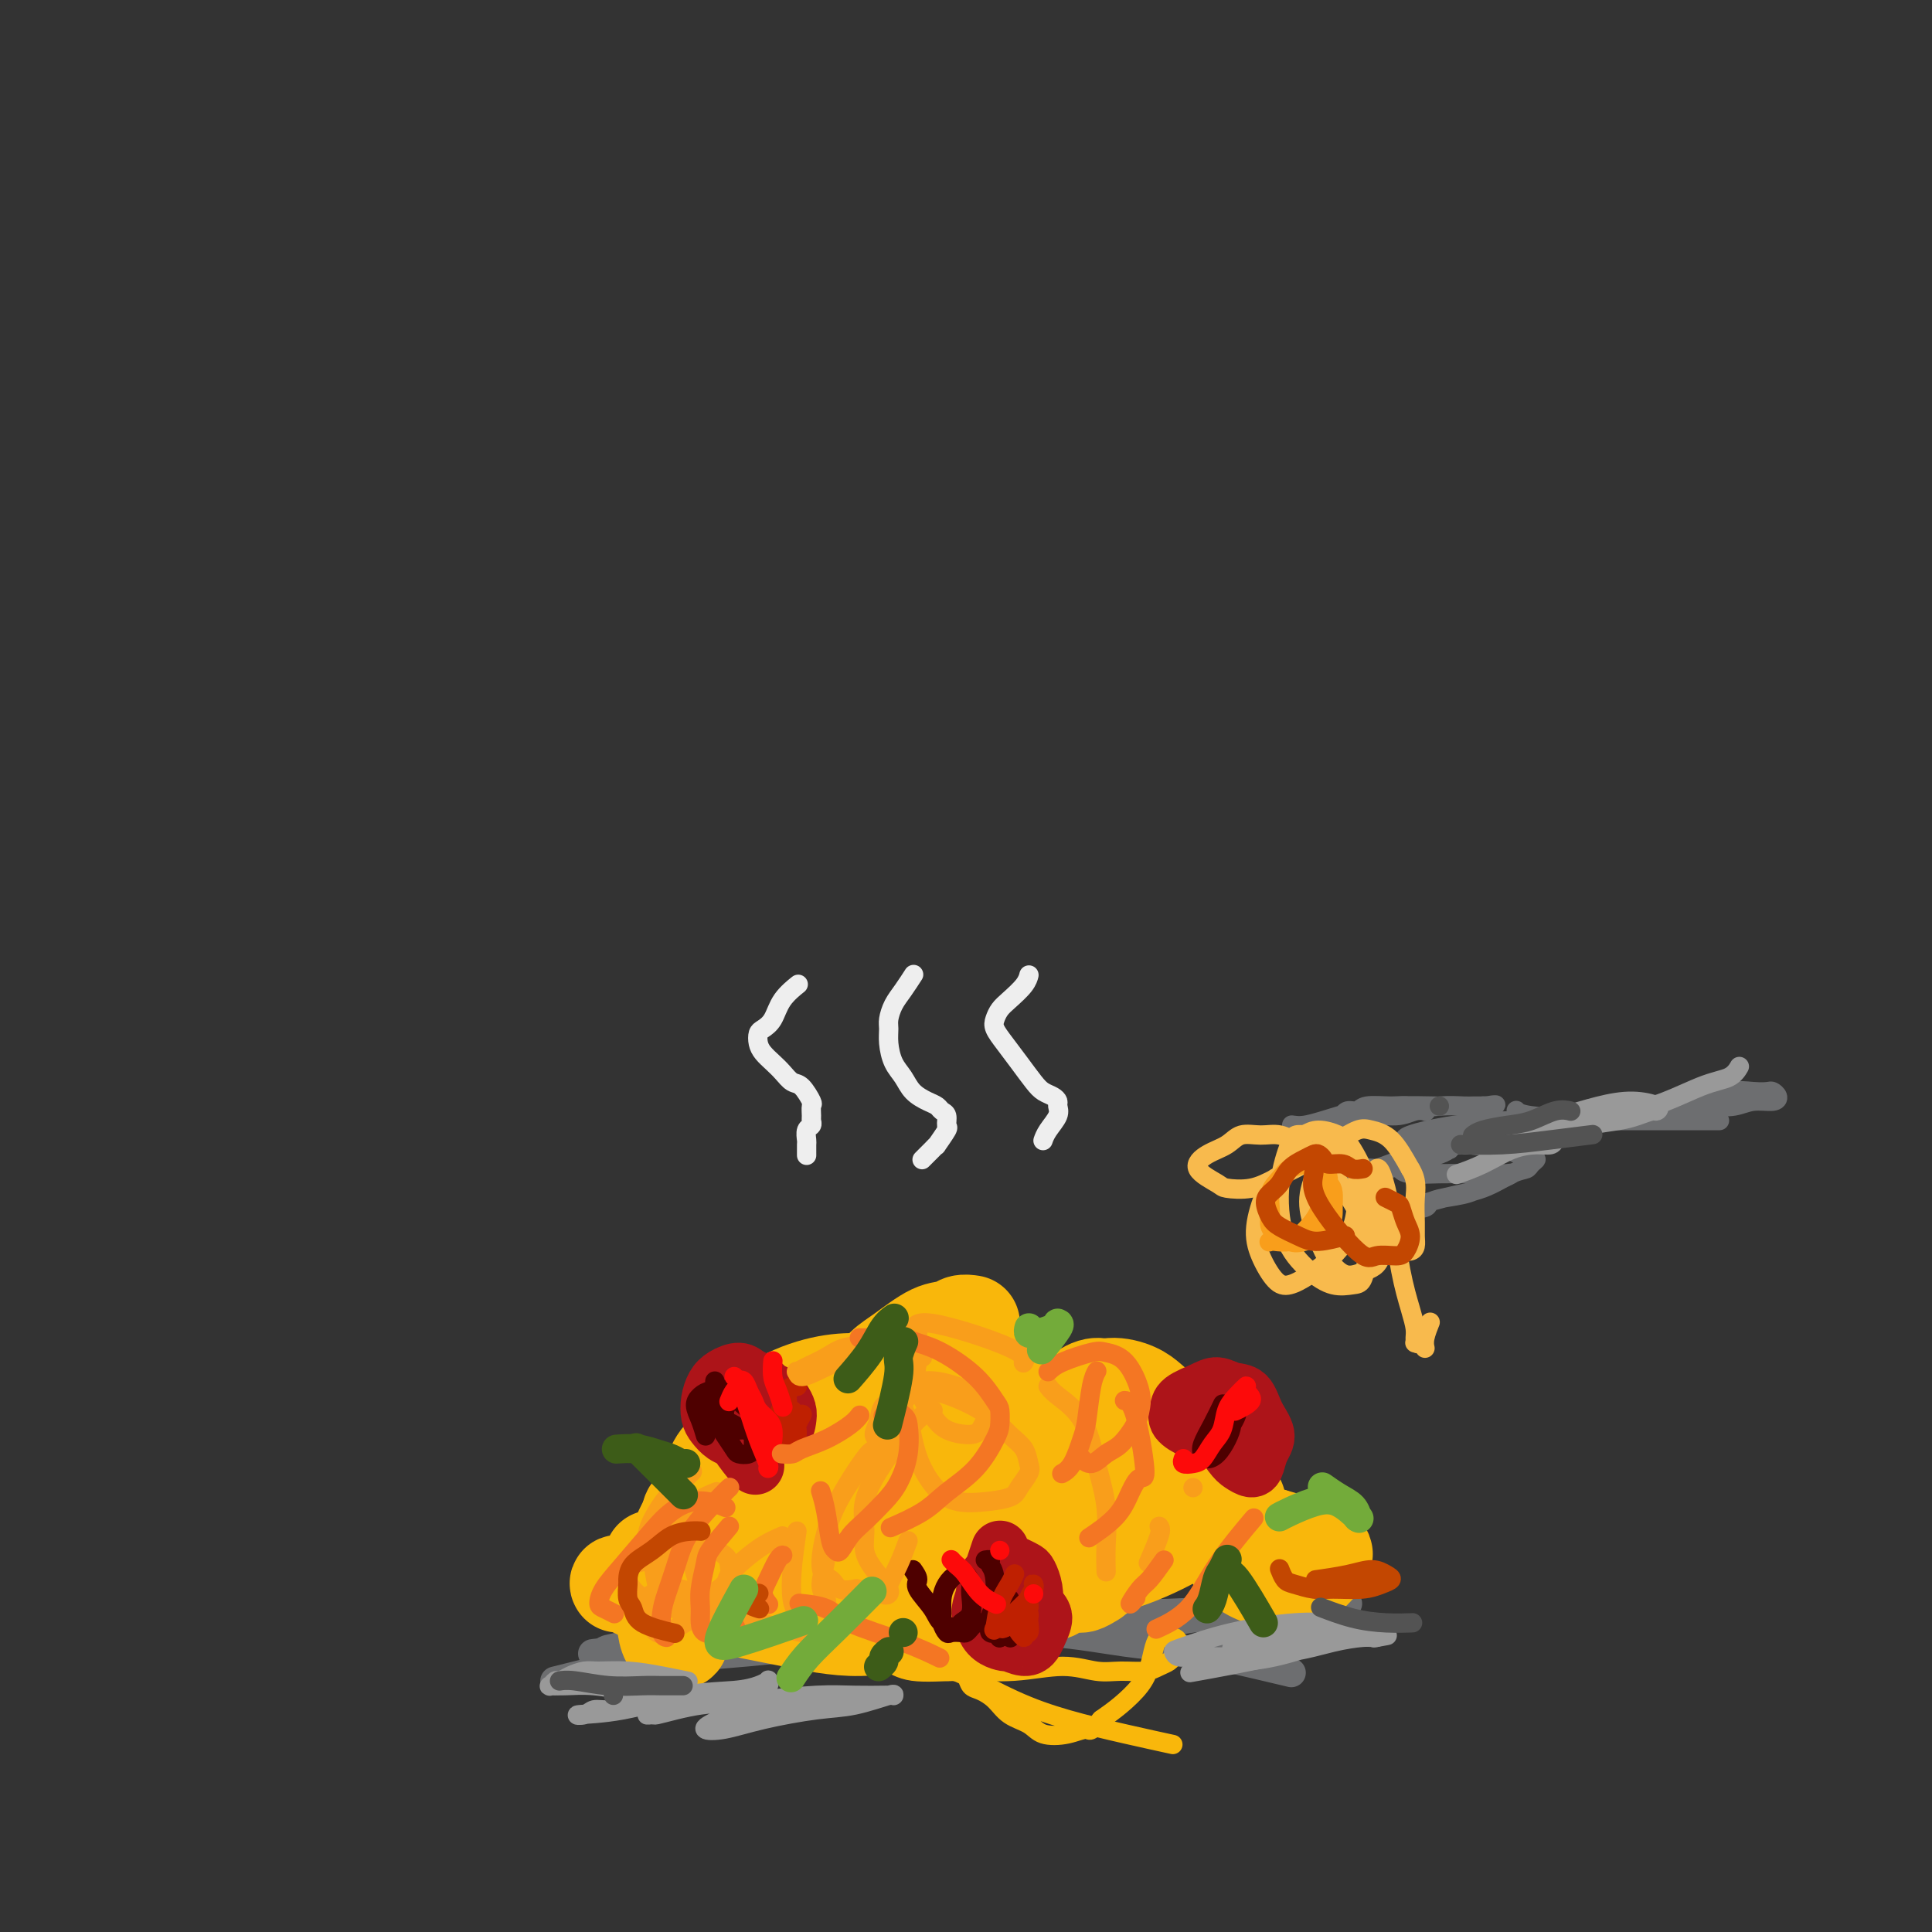 <svg viewBox='0 0 400 400' version='1.1' xmlns='http://www.w3.org/2000/svg' xmlns:xlink='http://www.w3.org/1999/xlink'><rect x="0" y="0" width="400" height="400" fill="#333333" stroke="none"/><g fill='none' stroke='rgb(109,110,112)' stroke-width='6' stroke-linecap='round' stroke-linejoin='round'><path d='M115,348c-0.133,0.035 -0.267,0.069 0,0c0.267,-0.069 0.934,-0.242 4,-1c3.066,-0.758 8.529,-2.101 15,-3c6.471,-0.899 13.948,-1.353 21,-2c7.052,-0.647 13.678,-1.486 21,-2c7.322,-0.514 15.342,-0.702 22,-1c6.658,-0.298 11.956,-0.706 18,-1c6.044,-0.294 12.833,-0.474 18,-1c5.167,-0.526 8.711,-1.399 13,-2c4.289,-0.601 9.323,-0.932 13,-1c3.677,-0.068 5.995,0.125 8,0c2.005,-0.125 3.695,-0.569 5,-1c1.305,-0.431 2.223,-0.847 3,-1c0.777,-0.153 1.412,-0.041 2,0c0.588,0.041 1.129,0.010 1,0c-0.129,-0.010 -0.926,0.000 -1,0c-0.074,-0.000 0.577,-0.011 0,0c-0.577,0.011 -2.382,0.043 -4,0c-1.618,-0.043 -3.048,-0.161 -5,0c-1.952,0.161 -4.427,0.602 -9,1c-4.573,0.398 -11.245,0.752 -18,1c-6.755,0.248 -13.593,0.388 -20,1c-6.407,0.612 -12.381,1.696 -18,2c-5.619,0.304 -10.881,-0.173 -16,0c-5.119,0.173 -10.094,0.995 -15,1c-4.906,0.005 -9.744,-0.806 -14,-1c-4.256,-0.194 -7.930,0.230 -11,0c-3.070,-0.230 -5.535,-1.115 -8,-2'/><path d='M140,335c-6.019,-0.420 -4.565,0.031 -5,0c-0.435,-0.031 -2.757,-0.544 -4,-1c-1.243,-0.456 -1.405,-0.854 -2,-1c-0.595,-0.146 -1.622,-0.039 -2,0c-0.378,0.039 -0.108,0.011 0,0c0.108,-0.011 0.054,-0.006 0,0'/><path d='M137,350c-0.004,-0.002 -0.007,-0.004 0,0c0.007,0.004 0.026,0.013 0,0c-0.026,-0.013 -0.096,-0.047 0,0c0.096,0.047 0.359,0.176 0,0c-0.359,-0.176 -1.339,-0.658 -2,-1c-0.661,-0.342 -1.002,-0.543 -2,-1c-0.998,-0.457 -2.654,-1.168 -4,-2c-1.346,-0.832 -2.383,-1.784 -3,-2c-0.617,-0.216 -0.816,0.302 -1,0c-0.184,-0.302 -0.354,-1.426 0,-2c0.354,-0.574 1.231,-0.599 3,-1c1.769,-0.401 4.428,-1.179 7,-2c2.572,-0.821 5.056,-1.684 9,-2c3.944,-0.316 9.349,-0.085 14,0c4.651,0.085 8.548,0.024 11,0c2.452,-0.024 3.458,-0.011 4,0c0.542,0.011 0.619,0.021 1,0c0.381,-0.021 1.064,-0.073 1,0c-0.064,0.073 -0.877,0.272 -2,0c-1.123,-0.272 -2.556,-1.015 -5,-1c-2.444,0.015 -5.900,0.789 -9,1c-3.100,0.211 -5.843,-0.140 -8,0c-2.157,0.140 -3.726,0.769 -5,1c-1.274,0.231 -2.251,0.062 -3,0c-0.749,-0.062 -1.270,-0.017 -2,0c-0.730,0.017 -1.669,0.004 -2,0c-0.331,-0.004 -0.056,-0.001 0,0c0.056,0.001 -0.109,0.000 0,0c0.109,-0.000 0.491,-0.000 1,0c0.509,0.000 1.145,0.000 3,0c1.855,-0.000 4.927,-0.000 8,0'/><path d='M151,338c3.452,-0.387 6.083,-1.354 8,-2c1.917,-0.646 3.122,-0.970 4,-1c0.878,-0.030 1.430,0.233 2,0c0.570,-0.233 1.160,-0.963 0,-1c-1.160,-0.037 -4.068,0.620 -6,1c-1.932,0.380 -2.889,0.483 -5,1c-2.111,0.517 -5.378,1.448 -8,2c-2.622,0.552 -4.599,0.725 -7,1c-2.401,0.275 -5.227,0.652 -7,1c-1.773,0.348 -2.492,0.668 -3,1c-0.508,0.332 -0.805,0.678 -3,1c-2.195,0.322 -6.287,0.620 0,0c6.287,-0.620 22.952,-2.159 34,-3c11.048,-0.841 16.478,-0.983 23,-1c6.522,-0.017 14.137,0.091 20,0c5.863,-0.091 9.976,-0.381 15,0c5.024,0.381 10.959,1.434 15,2c4.041,0.566 6.186,0.647 9,1c2.814,0.353 6.296,0.980 11,2c4.704,1.020 10.630,2.434 13,3c2.370,0.566 1.185,0.283 0,0'/></g>
<g fill='none' stroke='rgb(249,183,11)' stroke-width='20' stroke-linecap='round' stroke-linejoin='round'><path d='M201,274c-0.050,-0.008 -0.100,-0.016 0,0c0.100,0.016 0.351,0.055 0,0c-0.351,-0.055 -1.305,-0.206 -2,0c-0.695,0.206 -1.132,0.768 -2,1c-0.868,0.232 -2.169,0.132 -4,1c-1.831,0.868 -4.193,2.703 -6,4c-1.807,1.297 -3.059,2.055 -4,3c-0.941,0.945 -1.572,2.076 -2,3c-0.428,0.924 -0.652,1.640 -1,3c-0.348,1.360 -0.818,3.363 -1,5c-0.182,1.637 -0.075,2.908 0,4c0.075,1.092 0.120,2.006 1,3c0.880,0.994 2.596,2.068 4,3c1.404,0.932 2.497,1.723 4,2c1.503,0.277 3.417,0.039 5,0c1.583,-0.039 2.837,0.122 4,0c1.163,-0.122 2.236,-0.526 3,-1c0.764,-0.474 1.219,-1.017 1,-2c-0.219,-0.983 -1.113,-2.407 -2,-4c-0.887,-1.593 -1.769,-3.357 -4,-5c-2.231,-1.643 -5.812,-3.165 -9,-4c-3.188,-0.835 -5.982,-0.982 -8,-1c-2.018,-0.018 -3.258,0.094 -5,1c-1.742,0.906 -3.984,2.606 -6,4c-2.016,1.394 -3.806,2.481 -5,4c-1.194,1.519 -1.792,3.472 -2,5c-0.208,1.528 -0.025,2.633 0,4c0.025,1.367 -0.107,2.995 0,4c0.107,1.005 0.452,1.386 1,2c0.548,0.614 1.299,1.461 2,2c0.701,0.539 1.350,0.769 2,1'/><path d='M165,316c1.402,0.586 2.407,-0.450 3,-1c0.593,-0.550 0.774,-0.613 1,-1c0.226,-0.387 0.495,-1.096 0,-2c-0.495,-0.904 -1.756,-2.002 -4,-3c-2.244,-0.998 -5.470,-1.897 -8,-2c-2.530,-0.103 -4.362,0.588 -6,1c-1.638,0.412 -3.082,0.543 -4,1c-0.918,0.457 -1.312,1.240 -2,2c-0.688,0.760 -1.672,1.498 -2,2c-0.328,0.502 -0.002,0.769 0,1c0.002,0.231 -0.321,0.424 0,1c0.321,0.576 1.288,1.533 4,3c2.712,1.467 7.171,3.445 12,4c4.829,0.555 10.028,-0.313 14,-1c3.972,-0.687 6.716,-1.192 10,-2c3.284,-0.808 7.109,-1.919 10,-3c2.891,-1.081 4.848,-2.132 6,-3c1.152,-0.868 1.500,-1.552 2,-3c0.500,-1.448 1.153,-3.658 1,-5c-0.153,-1.342 -1.112,-1.815 -2,-2c-0.888,-0.185 -1.705,-0.082 -3,0c-1.295,0.082 -3.067,0.142 -5,1c-1.933,0.858 -4.026,2.514 -6,4c-1.974,1.486 -3.828,2.803 -5,4c-1.172,1.197 -1.664,2.272 -2,3c-0.336,0.728 -0.518,1.107 0,2c0.518,0.893 1.737,2.301 4,3c2.263,0.699 5.571,0.688 10,0c4.429,-0.688 9.980,-2.054 13,-3c3.020,-0.946 3.510,-1.473 4,-2'/><path d='M210,315c4.500,-0.833 2.250,-0.417 0,0'/><path d='M199,289c0.045,0.526 0.090,1.053 1,2c0.910,0.947 2.687,2.316 4,3c1.313,0.684 2.164,0.684 3,1c0.836,0.316 1.658,0.948 3,1c1.342,0.052 3.202,-0.476 5,-1c1.798,-0.524 3.532,-1.045 5,-1c1.468,0.045 2.670,0.657 4,1c1.330,0.343 2.787,0.418 4,1c1.213,0.582 2.183,1.670 3,2c0.817,0.330 1.481,-0.100 3,0c1.519,0.100 3.892,0.728 5,0c1.108,-0.728 0.951,-2.813 1,-4c0.049,-1.187 0.303,-1.476 0,-2c-0.303,-0.524 -1.165,-1.281 -2,-2c-0.835,-0.719 -1.645,-1.399 -3,-2c-1.355,-0.601 -3.257,-1.124 -5,-1c-1.743,0.124 -3.329,0.893 -5,2c-1.671,1.107 -3.427,2.550 -5,4c-1.573,1.450 -2.963,2.906 -4,4c-1.037,1.094 -1.721,1.825 -2,3c-0.279,1.175 -0.154,2.793 0,4c0.154,1.207 0.337,2.003 1,3c0.663,0.997 1.806,2.194 3,3c1.194,0.806 2.439,1.222 4,1c1.561,-0.222 3.439,-1.080 5,-2c1.561,-0.920 2.805,-1.902 4,-3c1.195,-1.098 2.341,-2.314 3,-4c0.659,-1.686 0.829,-3.843 1,-6'/><path d='M235,296c0.204,-2.359 -1.286,-3.255 -2,-4c-0.714,-0.745 -0.650,-1.337 -1,-2c-0.350,-0.663 -1.112,-1.396 -2,-2c-0.888,-0.604 -1.901,-1.077 -3,-1c-1.099,0.077 -2.283,0.706 -4,2c-1.717,1.294 -3.968,3.255 -6,6c-2.032,2.745 -3.846,6.276 -5,9c-1.154,2.724 -1.650,4.642 -2,7c-0.350,2.358 -0.555,5.155 0,7c0.555,1.845 1.870,2.737 4,4c2.130,1.263 5.075,2.896 9,3c3.925,0.104 8.830,-1.321 13,-3c4.170,-1.679 7.604,-3.612 10,-5c2.396,-1.388 3.753,-2.230 5,-3c1.247,-0.770 2.383,-1.469 3,-2c0.617,-0.531 0.717,-0.894 1,-1c0.283,-0.106 0.751,0.043 1,0c0.249,-0.043 0.279,-0.280 0,0c-0.279,0.280 -0.866,1.075 -1,2c-0.134,0.925 0.185,1.978 0,3c-0.185,1.022 -0.874,2.011 -1,3c-0.126,0.989 0.312,1.976 1,3c0.688,1.024 1.627,2.086 3,3c1.373,0.914 3.181,1.682 5,2c1.819,0.318 3.649,0.187 5,0c1.351,-0.187 2.222,-0.430 3,-1c0.778,-0.570 1.463,-1.468 2,-2c0.537,-0.532 0.928,-0.699 1,-1c0.072,-0.301 -0.173,-0.735 0,-1c0.173,-0.265 0.764,-0.361 -1,-1c-1.764,-0.639 -5.882,-1.819 -10,-3'/><path d='M263,318c-3.874,-1.165 -8.558,-2.577 -14,-3c-5.442,-0.423 -11.641,0.145 -16,0c-4.359,-0.145 -6.877,-1.002 -12,-1c-5.123,0.002 -12.850,0.863 -18,1c-5.150,0.137 -7.722,-0.451 -13,-1c-5.278,-0.549 -13.261,-1.058 -17,-1c-3.739,0.058 -3.234,0.685 -4,1c-0.766,0.315 -2.802,0.319 -4,1c-1.198,0.681 -1.558,2.041 -2,3c-0.442,0.959 -0.967,1.519 -1,2c-0.033,0.481 0.427,0.884 1,2c0.573,1.116 1.259,2.947 2,4c0.741,1.053 1.538,1.330 2,2c0.462,0.670 0.589,1.735 1,2c0.411,0.265 1.108,-0.269 1,0c-0.108,0.269 -1.019,1.340 -2,2c-0.981,0.660 -2.030,0.908 -4,1c-1.970,0.092 -4.860,0.028 -7,0c-2.140,-0.028 -3.529,-0.022 -5,0c-1.471,0.022 -3.024,0.058 -4,0c-0.976,-0.058 -1.375,-0.212 -2,0c-0.625,0.212 -1.477,0.789 -2,1c-0.523,0.211 -0.718,0.054 -1,0c-0.282,-0.054 -0.649,-0.007 -1,0c-0.351,0.007 -0.684,-0.028 -1,0c-0.316,0.028 -0.615,0.118 -1,0c-0.385,-0.118 -0.856,-0.444 -1,-1c-0.144,-0.556 0.038,-1.342 0,-2c-0.038,-0.658 -0.297,-1.188 0,-3c0.297,-1.812 1.148,-4.906 2,-8'/><path d='M140,320c1.550,-4.115 4.425,-8.903 6,-12c1.575,-3.097 1.851,-4.505 3,-6c1.149,-1.495 3.171,-3.079 5,-5c1.829,-1.921 3.465,-4.181 6,-6c2.535,-1.819 5.970,-3.198 9,-4c3.030,-0.802 5.657,-1.029 8,-1c2.343,0.029 4.403,0.313 7,1c2.597,0.687 5.731,1.778 8,3c2.269,1.222 3.674,2.577 5,4c1.326,1.423 2.572,2.914 3,4c0.428,1.086 0.039,1.766 0,3c-0.039,1.234 0.271,3.023 0,4c-0.271,0.977 -1.123,1.143 -2,2c-0.877,0.857 -1.779,2.406 -3,3c-1.221,0.594 -2.762,0.235 -4,0c-1.238,-0.235 -2.172,-0.345 -3,-1c-0.828,-0.655 -1.549,-1.854 -2,-3c-0.451,-1.146 -0.633,-2.239 0,-4c0.633,-1.761 2.080,-4.189 4,-6c1.920,-1.811 4.313,-3.003 7,-4c2.687,-0.997 5.669,-1.798 9,-2c3.331,-0.202 7.013,0.195 10,1c2.987,0.805 5.281,2.017 7,3c1.719,0.983 2.864,1.736 4,2c1.136,0.264 2.263,0.040 3,0c0.737,-0.040 1.084,0.103 1,0c-0.084,-0.103 -0.600,-0.451 -1,-1c-0.400,-0.549 -0.686,-1.300 -3,-2c-2.314,-0.700 -6.657,-1.350 -11,-2'/><path d='M216,291c-2.570,-0.713 -1.994,0.004 -2,0c-0.006,-0.004 -0.595,-0.728 -1,-1c-0.405,-0.272 -0.628,-0.092 -1,0c-0.372,0.092 -0.894,0.096 -1,0c-0.106,-0.096 0.204,-0.291 1,0c0.796,0.291 2.080,1.069 3,2c0.920,0.931 1.478,2.014 2,3c0.522,0.986 1.009,1.876 1,3c-0.009,1.124 -0.515,2.481 -2,4c-1.485,1.519 -3.948,3.201 -8,5c-4.052,1.799 -9.691,3.714 -14,5c-4.309,1.286 -7.287,1.942 -16,4c-8.713,2.058 -23.161,5.518 -29,7c-5.839,1.482 -3.068,0.985 -3,1c0.068,0.015 -2.567,0.542 -4,1c-1.433,0.458 -1.662,0.846 -2,1c-0.338,0.154 -0.783,0.075 -1,0c-0.217,-0.075 -0.207,-0.145 0,0c0.207,0.145 0.611,0.503 1,1c0.389,0.497 0.763,1.131 2,2c1.237,0.869 3.336,1.972 7,3c3.664,1.028 8.893,1.982 14,3c5.107,1.018 10.092,2.101 15,2c4.908,-0.101 9.739,-1.385 14,-2c4.261,-0.615 7.951,-0.561 11,-1c3.049,-0.439 5.458,-1.372 7,-2c1.542,-0.628 2.217,-0.952 3,-1c0.783,-0.048 1.672,0.179 2,0c0.328,-0.179 0.094,-0.766 0,-1c-0.094,-0.234 -0.047,-0.117 0,0'/><path d='M215,330c5.887,-1.039 2.106,-0.138 1,0c-1.106,0.138 0.464,-0.487 2,-1c1.536,-0.513 3.038,-0.914 4,-1c0.962,-0.086 1.383,0.144 2,0c0.617,-0.144 1.430,-0.663 2,-1c0.570,-0.337 0.898,-0.491 1,-1c0.102,-0.509 -0.021,-1.372 -1,-2c-0.979,-0.628 -2.814,-1.022 -7,-2c-4.186,-0.978 -10.723,-2.542 -16,-3c-5.277,-0.458 -9.295,0.189 -14,0c-4.705,-0.189 -10.096,-1.216 -15,-2c-4.904,-0.784 -9.320,-1.327 -12,-1c-2.680,0.327 -3.623,1.522 -4,2c-0.377,0.478 -0.189,0.239 0,0'/><path d='M135,323c0.054,-0.307 0.109,-0.614 0,0c-0.109,0.614 -0.381,2.151 0,4c0.381,1.849 1.414,4.012 2,6c0.586,1.988 0.726,3.803 1,5c0.274,1.197 0.681,1.777 1,2c0.319,0.223 0.551,0.091 1,0c0.449,-0.091 1.115,-0.140 1,-1c-0.115,-0.860 -1.012,-2.532 -2,-4c-0.988,-1.468 -2.069,-2.734 -4,-4c-1.931,-1.266 -4.712,-2.533 -6,-3c-1.288,-0.467 -1.082,-0.133 -1,0c0.082,0.133 0.041,0.067 0,0'/></g>
<g fill='none' stroke='rgb(249,183,11)' stroke-width='4' stroke-linecap='round' stroke-linejoin='round'><path d='M198,338c-1.727,-0.518 -3.454,-1.035 -5,-1c-1.546,0.035 -2.911,0.624 -4,1c-1.089,0.376 -1.902,0.539 -3,1c-1.098,0.461 -2.479,1.219 -3,2c-0.521,0.781 -0.181,1.584 0,2c0.181,0.416 0.202,0.447 1,1c0.798,0.553 2.372,1.630 5,2c2.628,0.370 6.308,0.032 10,0c3.692,-0.032 7.394,0.241 11,0c3.606,-0.241 7.116,-0.996 10,-1c2.884,-0.004 5.144,0.742 7,1c1.856,0.258 3.309,0.027 5,0c1.691,-0.027 3.619,0.148 5,0c1.381,-0.148 2.213,-0.621 3,-1c0.787,-0.379 1.529,-0.666 2,-1c0.471,-0.334 0.672,-0.716 1,-1c0.328,-0.284 0.782,-0.468 1,-1c0.218,-0.532 0.199,-1.410 0,-2c-0.199,-0.590 -0.578,-0.891 -1,-1c-0.422,-0.109 -0.887,-0.025 -1,0c-0.113,0.025 0.125,-0.010 0,0c-0.125,0.010 -0.612,0.063 -1,0c-0.388,-0.063 -0.676,-0.243 -1,0c-0.324,0.243 -0.683,0.908 -1,2c-0.317,1.092 -0.590,2.612 -1,4c-0.410,1.388 -0.957,2.643 -2,4c-1.043,1.357 -2.584,2.816 -4,4c-1.416,1.184 -2.708,2.092 -4,3'/><path d='M228,356c-2.520,3.029 -2.320,2.103 -3,2c-0.680,-0.103 -2.240,0.618 -4,1c-1.760,0.382 -3.721,0.425 -5,0c-1.279,-0.425 -1.877,-1.317 -3,-2c-1.123,-0.683 -2.773,-1.156 -4,-2c-1.227,-0.844 -2.033,-2.058 -3,-3c-0.967,-0.942 -2.096,-1.611 -3,-2c-0.904,-0.389 -1.584,-0.496 -2,-1c-0.416,-0.504 -0.567,-1.403 -1,-2c-0.433,-0.597 -1.148,-0.891 -2,-1c-0.852,-0.109 -1.840,-0.035 -2,0c-0.160,0.035 0.508,0.029 1,0c0.492,-0.029 0.809,-0.081 3,1c2.191,1.081 6.256,3.295 10,5c3.744,1.705 7.169,2.900 11,4c3.831,1.100 8.070,2.104 12,3c3.930,0.896 7.551,1.685 9,2c1.449,0.315 0.724,0.158 0,0'/></g>
<g fill='none' stroke='rgb(109,110,112)' stroke-width='4' stroke-linecap='round' stroke-linejoin='round'><path d='M297,229c-0.191,-0.004 -0.382,-0.009 0,0c0.382,0.009 1.336,0.030 0,0c-1.336,-0.030 -4.963,-0.113 -8,0c-3.037,0.113 -5.483,0.422 -8,1c-2.517,0.578 -5.103,1.425 -7,2c-1.897,0.575 -3.105,0.878 -4,1c-0.895,0.122 -1.478,0.062 -2,0c-0.522,-0.062 -0.982,-0.125 0,0c0.982,0.125 3.405,0.440 6,0c2.595,-0.440 5.360,-1.635 8,-2c2.640,-0.365 5.155,0.099 7,0c1.845,-0.099 3.022,-0.763 4,-1c0.978,-0.237 1.758,-0.049 2,0c0.242,0.049 -0.054,-0.040 0,0c0.054,0.040 0.457,0.211 0,0c-0.457,-0.211 -1.775,-0.804 -3,-1c-1.225,-0.196 -2.356,0.004 -4,0c-1.644,-0.004 -3.800,-0.210 -5,0c-1.200,0.210 -1.443,0.838 -2,1c-0.557,0.162 -1.427,-0.142 -2,0c-0.573,0.142 -0.848,0.732 -1,1c-0.152,0.268 -0.182,0.215 2,0c2.182,-0.215 6.576,-0.594 10,-1c3.424,-0.406 5.876,-0.841 8,-1c2.124,-0.159 3.918,-0.043 5,0c1.082,0.043 1.452,0.012 2,0c0.548,-0.012 1.274,-0.006 2,0'/><path d='M307,229c4.603,-0.256 2.111,-0.395 1,0c-1.111,0.395 -0.839,1.325 -1,2c-0.161,0.675 -0.753,1.095 -2,2c-1.247,0.905 -3.147,2.294 -7,4c-3.853,1.706 -9.657,3.727 -13,5c-3.343,1.273 -4.223,1.798 -5,2c-0.777,0.202 -1.451,0.083 -2,0c-0.549,-0.083 -0.974,-0.129 -1,0c-0.026,0.129 0.346,0.433 1,0c0.654,-0.433 1.590,-1.604 3,-2c1.410,-0.396 3.295,-0.019 5,0c1.705,0.019 3.231,-0.320 5,-1c1.769,-0.680 3.781,-1.699 5,-2c1.219,-0.301 1.643,0.118 2,0c0.357,-0.118 0.645,-0.774 1,-1c0.355,-0.226 0.776,-0.023 1,0c0.224,0.023 0.250,-0.134 0,0c-0.250,0.134 -0.775,0.561 -2,1c-1.225,0.439 -3.148,0.892 -4,1c-0.852,0.108 -0.631,-0.129 -1,0c-0.369,0.129 -1.327,0.623 -2,1c-0.673,0.377 -1.062,0.637 -1,1c0.062,0.363 0.573,0.829 2,1c1.427,0.171 3.768,0.046 6,0c2.232,-0.046 4.355,-0.013 6,0c1.645,0.013 2.814,0.006 4,0c1.186,-0.006 2.390,-0.013 3,0c0.610,0.013 0.628,0.045 1,0c0.372,-0.045 1.100,-0.166 1,0c-0.100,0.166 -1.029,0.619 -2,1c-0.971,0.381 -1.986,0.691 -3,1'/><path d='M308,245c-1.115,0.714 -2.402,1.499 -4,2c-1.598,0.501 -3.509,0.716 -5,1c-1.491,0.284 -2.564,0.635 -3,1c-0.436,0.365 -0.234,0.742 -1,1c-0.766,0.258 -2.500,0.395 -2,0c0.500,-0.395 3.232,-1.324 6,-2c2.768,-0.676 5.570,-1.099 8,-2c2.430,-0.901 4.488,-2.278 6,-3c1.512,-0.722 2.478,-0.788 3,-1c0.522,-0.212 0.599,-0.568 1,-1c0.401,-0.432 1.126,-0.938 1,-1c-0.126,-0.062 -1.102,0.319 -2,0c-0.898,-0.319 -1.718,-1.339 -4,-2c-2.282,-0.661 -6.026,-0.964 -9,-1c-2.974,-0.036 -5.179,0.194 -7,0c-1.821,-0.194 -3.258,-0.812 -4,-1c-0.742,-0.188 -0.790,0.055 -1,0c-0.210,-0.055 -0.583,-0.407 1,-1c1.583,-0.593 5.122,-1.427 9,-2c3.878,-0.573 8.095,-0.886 13,-1c4.905,-0.114 10.496,-0.027 13,0c2.504,0.027 1.920,-0.004 2,0c0.080,0.004 0.826,0.042 1,0c0.174,-0.042 -0.222,-0.165 -1,0c-0.778,0.165 -1.939,0.619 -4,1c-2.061,0.381 -5.022,0.691 -8,1c-2.978,0.309 -5.974,0.619 -9,1c-3.026,0.381 -6.084,0.833 -8,1c-1.916,0.167 -2.690,0.048 -3,0c-0.310,-0.048 -0.155,-0.024 0,0'/><path d='M297,236c-4.871,0.497 -0.550,-0.259 4,-1c4.550,-0.741 9.329,-1.466 14,-2c4.671,-0.534 9.234,-0.875 12,-1c2.766,-0.125 3.735,-0.033 5,0c1.265,0.033 2.826,0.009 4,0c1.174,-0.009 1.962,-0.002 3,0c1.038,0.002 2.328,0.001 3,0c0.672,-0.001 0.728,-0.000 1,0c0.272,0.000 0.762,0.000 1,0c0.238,-0.000 0.224,-0.000 0,0c-0.224,0.000 -0.659,0.000 -1,0c-0.341,-0.000 -0.588,-0.000 -1,0c-0.412,0.000 -0.991,0.000 -1,0c-0.009,-0.000 0.550,-0.000 1,0c0.450,0.000 0.790,0.000 2,0c1.210,-0.000 3.291,-0.000 5,0c1.709,0.000 3.046,0.000 4,0c0.954,-0.000 1.526,-0.000 2,0c0.474,0.000 0.850,0.000 1,0c0.150,-0.000 0.075,-0.000 0,0'/></g>
<g fill='none' stroke='rgb(248,186,77)' stroke-width='4' stroke-linecap='round' stroke-linejoin='round'><path d='M264,244c-0.044,0.044 -0.087,0.089 0,0c0.087,-0.089 0.306,-0.311 0,0c-0.306,0.311 -1.135,1.156 -2,3c-0.865,1.844 -1.766,4.685 -2,7c-0.234,2.315 0.197,4.102 1,6c0.803,1.898 1.977,3.907 3,5c1.023,1.093 1.896,1.269 3,1c1.104,-0.269 2.440,-0.985 4,-2c1.560,-1.015 3.343,-2.331 5,-4c1.657,-1.669 3.189,-3.691 4,-6c0.811,-2.309 0.902,-4.904 1,-7c0.098,-2.096 0.203,-3.694 0,-5c-0.203,-1.306 -0.714,-2.322 -1,-3c-0.286,-0.678 -0.348,-1.018 -1,-1c-0.652,0.018 -1.896,0.396 -3,1c-1.104,0.604 -2.070,1.435 -3,3c-0.930,1.565 -1.824,3.863 -2,6c-0.176,2.137 0.367,4.111 1,6c0.633,1.889 1.355,3.692 2,5c0.645,1.308 1.212,2.121 2,3c0.788,0.879 1.795,1.823 3,2c1.205,0.177 2.606,-0.414 4,-1c1.394,-0.586 2.781,-1.167 3,-4c0.219,-2.833 -0.731,-7.919 -2,-12c-1.269,-4.081 -2.855,-7.156 -4,-9c-1.145,-1.844 -1.847,-2.458 -3,-3c-1.153,-0.542 -2.758,-1.012 -4,-1c-1.242,0.012 -2.121,0.506 -3,1'/><path d='M270,235c-2.106,-0.345 -2.371,0.293 -3,2c-0.629,1.707 -1.623,4.482 -2,8c-0.377,3.518 -0.137,7.779 1,11c1.137,3.221 3.169,5.402 5,7c1.831,1.598 3.459,2.615 5,3c1.541,0.385 2.995,0.140 4,0c1.005,-0.140 1.561,-0.176 2,-1c0.439,-0.824 0.761,-2.437 1,-4c0.239,-1.563 0.396,-3.078 0,-5c-0.396,-1.922 -1.343,-4.252 -3,-7c-1.657,-2.748 -4.022,-5.915 -6,-8c-1.978,-2.085 -3.568,-3.088 -5,-4c-1.432,-0.912 -2.707,-1.731 -4,-2c-1.293,-0.269 -2.603,0.013 -4,0c-1.397,-0.013 -2.882,-0.323 -4,0c-1.118,0.323 -1.869,1.277 -3,2c-1.131,0.723 -2.642,1.215 -4,2c-1.358,0.785 -2.562,1.865 -2,3c0.562,1.135 2.892,2.326 4,3c1.108,0.674 0.996,0.831 2,1c1.004,0.169 3.126,0.350 5,0c1.874,-0.350 3.501,-1.230 5,-2c1.499,-0.770 2.870,-1.429 4,-2c1.130,-0.571 2.020,-1.054 3,-2c0.980,-0.946 2.050,-2.356 3,-3c0.950,-0.644 1.779,-0.523 3,-1c1.221,-0.477 2.832,-1.550 4,-2c1.168,-0.450 1.891,-0.275 3,0c1.109,0.275 2.602,0.650 4,2c1.398,1.350 2.699,3.675 4,6'/><path d='M292,242c1.463,2.334 1.122,4.170 1,6c-0.122,1.830 -0.025,3.653 0,5c0.025,1.347 -0.024,2.218 0,3c0.024,0.782 0.119,1.477 0,2c-0.119,0.523 -0.452,0.876 -1,1c-0.548,0.124 -1.310,0.020 -2,-1c-0.690,-1.020 -1.307,-2.954 -2,-5c-0.693,-2.046 -1.462,-4.203 -2,-6c-0.538,-1.797 -0.846,-3.236 -1,-4c-0.154,-0.764 -0.154,-0.855 0,-1c0.154,-0.145 0.462,-0.345 1,1c0.538,1.345 1.307,4.234 2,8c0.693,3.766 1.310,8.411 2,12c0.690,3.589 1.452,6.124 2,8c0.548,1.876 0.882,3.093 1,4c0.118,0.907 0.021,1.504 0,2c-0.021,0.496 0.033,0.893 0,1c-0.033,0.107 -0.153,-0.074 0,0c0.153,0.074 0.580,0.405 1,0c0.420,-0.405 0.834,-1.544 1,-2c0.166,-0.456 0.083,-0.228 0,0'/><path d='M296,274c-0.002,0.005 -0.004,0.011 0,0c0.004,-0.011 0.015,-0.038 0,0c-0.015,0.038 -0.057,0.140 0,0c0.057,-0.140 0.211,-0.522 0,0c-0.211,0.522 -0.788,1.948 -1,3c-0.212,1.052 -0.061,1.729 0,2c0.061,0.271 0.030,0.135 0,0'/></g>
<g fill='none' stroke='rgb(173,20,25)' stroke-width='12' stroke-linecap='round' stroke-linejoin='round'><path d='M155,292c0.083,0.018 0.166,0.036 0,0c-0.166,-0.036 -0.582,-0.126 -1,0c-0.418,0.126 -0.838,0.469 -1,1c-0.162,0.531 -0.067,1.249 0,2c0.067,0.751 0.104,1.534 0,2c-0.104,0.466 -0.349,0.613 0,1c0.349,0.387 1.293,1.013 2,1c0.707,-0.013 1.178,-0.664 2,-1c0.822,-0.336 1.994,-0.356 3,-1c1.006,-0.644 1.847,-1.912 2,-3c0.153,-1.088 -0.381,-1.995 -1,-3c-0.619,-1.005 -1.324,-2.109 -2,-3c-0.676,-0.891 -1.322,-1.568 -2,-2c-0.678,-0.432 -1.387,-0.619 -2,-1c-0.613,-0.381 -1.132,-0.958 -2,-1c-0.868,-0.042 -2.087,0.450 -3,1c-0.913,0.550 -1.521,1.159 -2,2c-0.479,0.841 -0.828,1.913 -1,3c-0.172,1.087 -0.165,2.187 0,3c0.165,0.813 0.490,1.339 1,2c0.510,0.661 1.205,1.457 2,2c0.795,0.543 1.691,0.833 3,1c1.309,0.167 3.031,0.211 4,0c0.969,-0.211 1.185,-0.676 2,-1c0.815,-0.324 2.229,-0.507 3,-1c0.771,-0.493 0.897,-1.297 1,-2c0.103,-0.703 0.182,-1.305 0,-2c-0.182,-0.695 -0.623,-1.484 -1,-2c-0.377,-0.516 -0.688,-0.758 -1,-1'/><path d='M161,289c-0.742,-1.167 -2.097,-0.586 -3,0c-0.903,0.586 -1.355,1.177 -2,2c-0.645,0.823 -1.482,1.878 -2,3c-0.518,1.122 -0.716,2.311 -1,3c-0.284,0.689 -0.653,0.878 0,2c0.653,1.122 2.330,3.178 3,4c0.670,0.822 0.335,0.411 0,0'/><path d='M207,321c-0.017,0.050 -0.033,0.099 0,0c0.033,-0.099 0.116,-0.347 0,0c-0.116,0.347 -0.433,1.288 -1,3c-0.567,1.712 -1.386,4.196 -2,6c-0.614,1.804 -1.024,2.930 -1,4c0.024,1.070 0.482,2.086 1,3c0.518,0.914 1.095,1.725 2,2c0.905,0.275 2.138,0.013 3,0c0.862,-0.013 1.352,0.224 2,0c0.648,-0.224 1.454,-0.911 2,-2c0.546,-1.089 0.834,-2.582 1,-4c0.166,-1.418 0.212,-2.760 0,-4c-0.212,-1.240 -0.680,-2.378 -1,-3c-0.320,-0.622 -0.491,-0.727 -1,-1c-0.509,-0.273 -1.356,-0.715 -2,-1c-0.644,-0.285 -1.086,-0.412 -2,0c-0.914,0.412 -2.300,1.363 -3,2c-0.700,0.637 -0.714,0.960 -1,3c-0.286,2.040 -0.844,5.798 0,8c0.844,2.202 3.090,2.848 4,3c0.910,0.152 0.483,-0.190 1,0c0.517,0.190 1.978,0.910 3,1c1.022,0.090 1.606,-0.451 2,-1c0.394,-0.549 0.597,-1.106 1,-2c0.403,-0.894 1.005,-2.126 1,-3c-0.005,-0.874 -0.617,-1.389 -1,-2c-0.383,-0.611 -0.538,-1.317 -1,-2c-0.462,-0.683 -1.231,-1.341 -2,-2'/><path d='M212,329c-1.193,-0.928 -2.175,-0.249 -3,0c-0.825,0.249 -1.491,0.067 -2,0c-0.509,-0.067 -0.860,-0.019 -1,0c-0.140,0.019 -0.070,0.010 0,0'/><path d='M251,292c-0.035,-0.315 -0.069,-0.630 0,0c0.069,0.630 0.242,2.206 1,4c0.758,1.794 2.100,3.806 3,5c0.900,1.194 1.357,1.569 2,2c0.643,0.431 1.473,0.917 2,1c0.527,0.083 0.753,-0.237 1,-1c0.247,-0.763 0.516,-1.969 1,-3c0.484,-1.031 1.182,-1.888 1,-3c-0.182,-1.112 -1.243,-2.478 -2,-4c-0.757,-1.522 -1.208,-3.201 -2,-4c-0.792,-0.799 -1.924,-0.720 -3,-1c-1.076,-0.280 -2.094,-0.921 -3,-1c-0.906,-0.079 -1.698,0.402 -3,1c-1.302,0.598 -3.113,1.312 -4,2c-0.887,0.688 -0.849,1.349 -1,2c-0.151,0.651 -0.489,1.293 0,2c0.489,0.707 1.806,1.479 3,2c1.194,0.521 2.265,0.792 3,1c0.735,0.208 1.136,0.353 2,0c0.864,-0.353 2.193,-1.205 3,-2c0.807,-0.795 1.093,-1.533 1,-2c-0.093,-0.467 -0.563,-0.664 -1,-1c-0.437,-0.336 -0.839,-0.810 -1,-1c-0.161,-0.190 -0.080,-0.095 0,0'/></g>
<g fill='none' stroke='rgb(78,0,0)' stroke-width='4' stroke-linecap='round' stroke-linejoin='round'><path d='M148,286c0.000,-0.006 0.000,-0.011 0,0c-0.000,0.011 -0.002,0.039 0,0c0.002,-0.039 0.006,-0.146 0,0c-0.006,0.146 -0.023,0.543 0,1c0.023,0.457 0.085,0.973 0,2c-0.085,1.027 -0.318,2.563 0,4c0.318,1.437 1.185,2.774 2,4c0.815,1.226 1.577,2.341 2,3c0.423,0.659 0.506,0.863 1,1c0.494,0.137 1.400,0.206 2,0c0.600,-0.206 0.894,-0.688 1,-1c0.106,-0.312 0.026,-0.454 0,-1c-0.026,-0.546 0.004,-1.494 0,-2c-0.004,-0.506 -0.043,-0.569 0,-1c0.043,-0.431 0.166,-1.230 0,-2c-0.166,-0.770 -0.622,-1.511 -1,-2c-0.378,-0.489 -0.680,-0.727 -1,-1c-0.320,-0.273 -0.660,-0.582 -1,-1c-0.340,-0.418 -0.681,-0.946 -1,-1c-0.319,-0.054 -0.614,0.367 -1,1c-0.386,0.633 -0.861,1.480 -1,2c-0.139,0.520 0.057,0.713 0,1c-0.057,0.287 -0.367,0.667 0,1c0.367,0.333 1.409,0.619 2,1c0.591,0.381 0.729,0.856 1,1c0.271,0.144 0.674,-0.044 1,0c0.326,0.044 0.576,0.321 1,0c0.424,-0.321 1.021,-1.241 1,-2c-0.021,-0.759 -0.659,-1.358 -1,-2c-0.341,-0.642 -0.383,-1.326 -1,-2c-0.617,-0.674 -1.808,-1.337 -3,-2'/><path d='M151,288c-0.978,-0.609 -1.422,-0.130 -2,0c-0.578,0.130 -1.290,-0.087 -2,0c-0.710,0.087 -1.420,0.479 -2,1c-0.580,0.521 -1.032,1.171 -1,2c0.032,0.829 0.547,1.839 1,3c0.453,1.161 0.844,2.475 1,3c0.156,0.525 0.078,0.263 0,0'/><path d='M189,325c0.504,0.718 1.007,1.437 1,2c-0.007,0.563 -0.526,0.971 0,2c0.526,1.029 2.096,2.678 3,4c0.904,1.322 1.142,2.316 2,3c0.858,0.684 2.336,1.057 3,1c0.664,-0.057 0.516,-0.544 1,-1c0.484,-0.456 1.602,-0.880 2,-2c0.398,-1.120 0.076,-2.936 0,-4c-0.076,-1.064 0.095,-1.376 0,-2c-0.095,-0.624 -0.456,-1.558 -1,-2c-0.544,-0.442 -1.271,-0.390 -2,0c-0.729,0.390 -1.460,1.117 -2,2c-0.540,0.883 -0.889,1.921 -1,3c-0.111,1.079 0.015,2.198 0,3c-0.015,0.802 -0.173,1.287 0,2c0.173,0.713 0.676,1.652 1,2c0.324,0.348 0.468,0.103 1,0c0.532,-0.103 1.452,-0.066 2,0c0.548,0.066 0.724,0.160 1,0c0.276,-0.160 0.651,-0.576 1,-1c0.349,-0.424 0.674,-0.857 1,-1c0.326,-0.143 0.655,0.004 1,0c0.345,-0.004 0.706,-0.158 1,0c0.294,0.158 0.522,0.630 1,1c0.478,0.370 1.206,0.638 2,1c0.794,0.362 1.656,0.818 2,1c0.344,0.182 0.172,0.091 0,0'/><path d='M207,339c0.000,0.000 0.000,0.000 0,0c0.000,0.000 0.000,0.000 0,0c0.000,0.000 0.000,0.000 0,0c-0.000,0.000 0.000,0.000 0,0'/><path d='M207,339c0.022,-0.030 0.044,-0.059 0,0c-0.044,0.059 -0.155,0.207 0,0c0.155,-0.207 0.575,-0.770 1,-2c0.425,-1.230 0.853,-3.126 1,-4c0.147,-0.874 0.011,-0.726 0,-1c-0.011,-0.274 0.102,-0.971 0,-1c-0.102,-0.029 -0.421,0.608 -1,1c-0.579,0.392 -1.419,0.537 -2,1c-0.581,0.463 -0.902,1.245 -1,2c-0.098,0.755 0.027,1.485 0,2c-0.027,0.515 -0.208,0.815 0,1c0.208,0.185 0.803,0.256 1,0c0.197,-0.256 -0.003,-0.839 0,-3c0.003,-2.161 0.211,-5.899 0,-8c-0.211,-2.101 -0.840,-2.563 -1,-3c-0.160,-0.437 0.149,-0.848 0,-1c-0.149,-0.152 -0.757,-0.043 -1,0c-0.243,0.043 -0.122,0.022 0,0'/><path d='M253,291c0.012,-0.025 0.024,-0.050 0,0c-0.024,0.050 -0.084,0.174 0,0c0.084,-0.174 0.312,-0.645 0,0c-0.312,0.645 -1.164,2.406 -2,4c-0.836,1.594 -1.657,3.021 -2,4c-0.343,0.979 -0.207,1.510 0,2c0.207,0.490 0.485,0.937 1,1c0.515,0.063 1.266,-0.260 2,-1c0.734,-0.740 1.450,-1.897 2,-3c0.550,-1.103 0.933,-2.150 1,-3c0.067,-0.850 -0.182,-1.502 0,-2c0.182,-0.498 0.795,-0.841 1,-1c0.205,-0.159 0.004,-0.136 0,0c-0.004,0.136 0.191,0.383 0,1c-0.191,0.617 -0.769,1.605 -1,2c-0.231,0.395 -0.116,0.198 0,0'/></g>
<g fill='none' stroke='rgb(191,32,1)' stroke-width='4' stroke-linecap='round' stroke-linejoin='round'><path d='M165,287c0.006,0.002 0.012,0.004 0,0c-0.012,-0.004 -0.041,-0.013 0,0c0.041,0.013 0.151,0.047 0,0c-0.151,-0.047 -0.563,-0.177 -1,0c-0.437,0.177 -0.898,0.659 -1,1c-0.102,0.341 0.154,0.541 0,1c-0.154,0.459 -0.717,1.178 -1,2c-0.283,0.822 -0.286,1.747 0,2c0.286,0.253 0.862,-0.166 1,0c0.138,0.166 -0.163,0.918 0,1c0.163,0.082 0.791,-0.504 1,-1c0.209,-0.496 0.000,-0.901 0,-1c-0.000,-0.099 0.208,0.109 0,0c-0.208,-0.109 -0.834,-0.535 -1,-1c-0.166,-0.465 0.128,-0.970 0,-1c-0.128,-0.030 -0.677,0.416 -1,1c-0.323,0.584 -0.419,1.306 -1,2c-0.581,0.694 -1.646,1.361 -2,2c-0.354,0.639 0.004,1.250 0,2c-0.004,0.750 -0.370,1.638 0,2c0.370,0.362 1.475,0.200 2,0c0.525,-0.200 0.470,-0.436 1,-1c0.530,-0.564 1.644,-1.457 2,-2c0.356,-0.543 -0.047,-0.736 0,-1c0.047,-0.264 0.545,-0.600 1,-1c0.455,-0.400 0.868,-0.864 1,-1c0.132,-0.136 -0.017,0.058 0,0c0.017,-0.058 0.200,-0.366 0,0c-0.200,0.366 -0.785,1.406 -1,2c-0.215,0.594 -0.062,0.741 0,1c0.062,0.259 0.031,0.629 0,1'/><path d='M165,297c-0.172,1.070 -0.103,1.744 0,2c0.103,0.256 0.240,0.093 0,0c-0.240,-0.093 -0.856,-0.116 -1,0c-0.144,0.116 0.184,0.371 0,0c-0.184,-0.371 -0.880,-1.367 -1,-2c-0.120,-0.633 0.335,-0.902 0,-1c-0.335,-0.098 -1.461,-0.026 -2,0c-0.539,0.026 -0.491,0.007 -1,0c-0.509,-0.007 -1.574,-0.002 -2,0c-0.426,0.002 -0.213,0.001 0,0'/><path d='M210,326c0.004,-0.010 0.009,-0.021 0,0c-0.009,0.021 -0.030,0.073 0,0c0.030,-0.073 0.111,-0.271 0,0c-0.111,0.271 -0.416,1.013 -1,2c-0.584,0.987 -1.448,2.221 -2,4c-0.552,1.779 -0.793,4.103 -1,5c-0.207,0.897 -0.381,0.367 0,0c0.381,-0.367 1.318,-0.571 2,-1c0.682,-0.429 1.111,-1.082 2,-2c0.889,-0.918 2.239,-2.100 3,-3c0.761,-0.900 0.932,-1.517 1,-2c0.068,-0.483 0.033,-0.830 0,-1c-0.033,-0.170 -0.066,-0.161 0,0c0.066,0.161 0.229,0.476 0,1c-0.229,0.524 -0.849,1.258 -1,2c-0.151,0.742 0.169,1.494 0,2c-0.169,0.506 -0.826,0.768 -1,1c-0.174,0.232 0.134,0.436 0,1c-0.134,0.564 -0.712,1.487 -1,2c-0.288,0.513 -0.287,0.614 0,1c0.287,0.386 0.861,1.057 1,1c0.139,-0.057 -0.159,-0.842 0,-1c0.159,-0.158 0.773,0.311 1,0c0.227,-0.311 0.068,-1.401 0,-2c-0.068,-0.599 -0.046,-0.708 0,-1c0.046,-0.292 0.114,-0.769 0,-1c-0.114,-0.231 -0.412,-0.217 -1,0c-0.588,0.217 -1.466,0.635 -2,1c-0.534,0.365 -0.724,0.676 -1,1c-0.276,0.324 -0.638,0.662 -1,1'/><path d='M208,337c-0.833,0.333 -0.417,0.167 0,0'/></g>
<g fill='none' stroke='rgb(253,10,10)' stroke-width='4' stroke-linecap='round' stroke-linejoin='round'><path d='M151,290c0.022,-0.054 0.044,-0.109 0,0c-0.044,0.109 -0.152,0.381 0,0c0.152,-0.381 0.566,-1.417 1,-2c0.434,-0.583 0.890,-0.714 1,-1c0.110,-0.286 -0.126,-0.726 0,-1c0.126,-0.274 0.615,-0.383 1,0c0.385,0.383 0.667,1.257 1,2c0.333,0.743 0.716,1.355 1,2c0.284,0.645 0.468,1.321 1,2c0.532,0.679 1.410,1.359 2,2c0.590,0.641 0.890,1.244 1,2c0.110,0.756 0.030,1.665 0,2c-0.030,0.335 -0.008,0.096 0,0c0.008,-0.096 0.004,-0.048 0,0'/><path d='M153,286c0.025,0.077 0.051,0.154 0,0c-0.051,-0.154 -0.178,-0.539 0,0c0.178,0.539 0.661,2.001 1,3c0.339,0.999 0.536,1.536 1,3c0.464,1.464 1.196,3.856 2,6c0.804,2.144 1.679,4.038 2,5c0.321,0.962 0.086,0.990 0,1c-0.086,0.010 -0.025,0.003 0,0c0.025,-0.003 0.012,-0.001 0,0'/><path d='M152,285c0.000,0.000 0.000,0.000 0,0c0.000,0.000 0.000,0.000 0,0c0.000,0.000 0.000,0.000 0,0c0.000,0.000 0.000,0.000 0,0'/><path d='M160,282c-0.006,0.073 -0.012,0.146 0,0c0.012,-0.146 0.042,-0.512 0,0c-0.042,0.512 -0.156,1.900 0,3c0.156,1.100 0.580,1.912 1,3c0.420,1.088 0.834,2.454 1,3c0.166,0.546 0.083,0.273 0,0'/><path d='M214,330c0.000,0.000 0.000,0.000 0,0c0.000,0.000 0.000,0.000 0,0c0.000,0.000 0.000,0.000 0,0'/><path d='M197,323c-0.005,-0.006 -0.010,-0.012 0,0c0.010,0.012 0.035,0.041 0,0c-0.035,-0.041 -0.132,-0.151 0,0c0.132,0.151 0.491,0.562 1,1c0.509,0.438 1.167,0.901 2,2c0.833,1.099 1.840,2.834 3,4c1.160,1.166 2.474,1.762 3,2c0.526,0.238 0.263,0.119 0,0'/><path d='M207,321c0.000,0.000 0.000,0.000 0,0c0.000,0.000 0.000,0.000 0,0c0.000,-0.000 0.000,0.000 0,0c-0.000,0.000 0.000,0.000 0,0c-0.000,0.000 0.000,0.000 0,0c-0.000,0.000 0.000,0.000 0,0'/><path d='M256,292c0.100,-0.047 0.200,-0.095 0,0c-0.200,0.095 -0.700,0.332 0,0c0.700,-0.332 2.601,-1.234 3,-2c0.399,-0.766 -0.704,-1.398 -1,-2c-0.296,-0.602 0.216,-1.176 0,-1c-0.216,0.176 -1.160,1.101 -2,2c-0.840,0.899 -1.575,1.771 -2,3c-0.425,1.229 -0.538,2.814 -1,4c-0.462,1.186 -1.273,1.974 -2,3c-0.727,1.026 -1.372,2.289 -2,3c-0.628,0.711 -1.241,0.871 -2,1c-0.759,0.129 -1.666,0.227 -2,0c-0.334,-0.227 -0.095,-0.779 0,-1c0.095,-0.221 0.048,-0.110 0,0'/></g>
<g fill='none' stroke='rgb(249,158,27)' stroke-width='4' stroke-linecap='round' stroke-linejoin='round'><path d='M143,305c-0.102,0.098 -0.204,0.195 0,0c0.204,-0.195 0.713,-0.683 0,0c-0.713,0.683 -2.647,2.536 -4,4c-1.353,1.464 -2.124,2.540 -3,4c-0.876,1.460 -1.856,3.306 -2,5c-0.144,1.694 0.549,3.238 1,5c0.451,1.762 0.660,3.744 1,5c0.340,1.256 0.811,1.788 1,2c0.189,0.212 0.094,0.106 0,0'/><path d='M148,309c0.340,-0.135 0.680,-0.270 0,0c-0.680,0.270 -2.380,0.946 -4,2c-1.620,1.054 -3.161,2.485 -4,4c-0.839,1.515 -0.977,3.115 -1,6c-0.023,2.885 0.068,7.057 0,9c-0.068,1.943 -0.294,1.659 0,2c0.294,0.341 1.110,1.308 2,2c0.890,0.692 1.855,1.109 3,1c1.145,-0.109 2.470,-0.746 3,-1c0.530,-0.254 0.265,-0.127 0,0'/><path d='M146,311c0.041,-0.219 0.082,-0.439 0,0c-0.082,0.439 -0.288,1.536 -1,3c-0.712,1.464 -1.931,3.296 -2,6c-0.069,2.704 1.012,6.280 2,9c0.988,2.720 1.883,4.585 3,6c1.117,1.415 2.454,2.381 4,3c1.546,0.619 3.299,0.891 4,1c0.701,0.109 0.351,0.054 0,0'/><path d='M165,317c-0.398,2.776 -0.797,5.553 -1,8c-0.203,2.447 -0.212,4.565 0,6c0.212,1.435 0.644,2.189 1,3c0.356,0.811 0.634,1.680 1,2c0.366,0.320 0.819,0.091 1,0c0.181,-0.091 0.091,-0.046 0,0'/><path d='M181,301c-0.073,-0.737 -0.145,-1.474 -2,1c-1.855,2.474 -5.492,8.159 -7,12c-1.508,3.841 -0.888,5.839 -1,8c-0.112,2.161 -0.958,4.487 -1,6c-0.042,1.513 0.719,2.215 1,3c0.281,0.785 0.080,1.653 0,2c-0.080,0.347 -0.040,0.174 0,0'/><path d='M182,299c-3.413,4.210 -6.826,8.421 -9,13c-2.174,4.579 -3.107,9.528 -3,12c0.107,2.472 1.256,2.467 2,3c0.744,0.533 1.085,1.605 2,2c0.915,0.395 2.404,0.113 3,0c0.596,-0.113 0.298,-0.056 0,0'/><path d='M188,319c-0.621,1.683 -1.242,3.367 -2,5c-0.758,1.633 -1.652,3.217 -2,4c-0.348,0.783 -0.151,0.766 0,1c0.151,0.234 0.257,0.721 0,1c-0.257,0.279 -0.877,0.352 -1,0c-0.123,-0.352 0.250,-1.128 0,-2c-0.250,-0.872 -1.123,-1.841 -2,-3c-0.877,-1.159 -1.758,-2.507 -2,-4c-0.242,-1.493 0.156,-3.132 0,-5c-0.156,-1.868 -0.867,-3.965 1,-8c1.867,-4.035 6.310,-10.010 9,-13c2.690,-2.990 3.626,-2.997 4,-3c0.374,-0.003 0.187,-0.001 0,0'/><path d='M183,299c0.123,0.116 0.247,0.233 0,0c-0.247,-0.233 -0.864,-0.814 -1,-1c-0.136,-0.186 0.210,0.025 0,0c-0.210,-0.025 -0.974,-0.286 -1,-1c-0.026,-0.714 0.687,-1.879 1,-3c0.313,-1.121 0.226,-2.196 1,-3c0.774,-0.804 2.410,-1.335 4,-2c1.590,-0.665 3.133,-1.464 6,-1c2.867,0.464 7.057,2.192 10,4c2.943,1.808 4.638,3.695 6,5c1.362,1.305 2.390,2.027 3,3c0.610,0.973 0.802,2.198 1,3c0.198,0.802 0.403,1.183 0,2c-0.403,0.817 -1.414,2.072 -2,3c-0.586,0.928 -0.749,1.529 -2,2c-1.251,0.471 -3.592,0.811 -6,1c-2.408,0.189 -4.885,0.227 -7,-1c-2.115,-1.227 -3.870,-3.718 -5,-6c-1.130,-2.282 -1.635,-4.355 -2,-6c-0.365,-1.645 -0.590,-2.861 -1,-4c-0.410,-1.139 -1.005,-2.201 -1,-3c0.005,-0.799 0.612,-1.336 1,-2c0.388,-0.664 0.558,-1.455 1,-2c0.442,-0.545 1.155,-0.844 2,-1c0.845,-0.156 1.821,-0.169 3,0c1.179,0.169 2.562,0.520 4,1c1.438,0.480 2.932,1.087 4,2c1.068,0.913 1.711,2.130 2,3c0.289,0.870 0.226,1.391 0,2c-0.226,0.609 -0.613,1.304 -1,2'/><path d='M203,296c-0.627,0.878 -1.696,1.072 -3,1c-1.304,-0.072 -2.843,-0.412 -4,-1c-1.157,-0.588 -1.932,-1.426 -3,-3c-1.068,-1.574 -2.431,-3.886 -3,-6c-0.569,-2.114 -0.346,-4.031 0,-5c0.346,-0.969 0.813,-0.991 1,-1c0.187,-0.009 0.093,-0.004 0,0'/><path d='M190,276c-0.746,-0.209 -1.491,-0.417 -3,0c-1.509,0.417 -3.781,1.461 -6,2c-2.219,0.539 -4.384,0.574 -6,1c-1.616,0.426 -2.681,1.243 -4,2c-1.319,0.757 -2.892,1.453 -4,2c-1.108,0.547 -1.753,0.947 -2,1c-0.247,0.053 -0.097,-0.239 0,0c0.097,0.239 0.141,1.009 1,1c0.859,-0.009 2.532,-0.795 5,-2c2.468,-1.205 5.729,-2.827 9,-4c3.271,-1.173 6.550,-1.897 8,-3c1.450,-1.103 1.069,-2.584 5,-2c3.931,0.584 12.174,3.234 16,5c3.826,1.766 3.236,2.647 3,3c-0.236,0.353 -0.118,0.176 0,0'/><path d='M217,287c0.354,0.494 0.708,0.987 2,2c1.292,1.013 3.523,2.545 5,5c1.477,2.455 2.200,5.832 3,9c0.800,3.168 1.678,6.128 2,9c0.322,2.872 0.087,5.658 0,8c-0.087,2.342 -0.025,4.241 0,5c0.025,0.759 0.012,0.380 0,0'/><path d='M247,308c0.000,0.000 0.000,0.000 0,0c0.000,0.000 0.000,0.000 0,0'/><path d='M265,256c0.224,-0.113 0.447,-0.225 0,0c-0.447,0.225 -1.565,0.788 -2,1c-0.435,0.212 -0.187,0.073 0,0c0.187,-0.073 0.311,-0.081 1,0c0.689,0.081 1.941,0.252 3,0c1.059,-0.252 1.925,-0.926 3,-2c1.075,-1.074 2.360,-2.547 3,-4c0.640,-1.453 0.635,-2.884 1,-4c0.365,-1.116 1.101,-1.915 1,-3c-0.101,-1.085 -1.040,-2.454 -2,-3c-0.960,-0.546 -1.941,-0.267 -3,0c-1.059,0.267 -2.194,0.522 -3,1c-0.806,0.478 -1.282,1.178 -2,2c-0.718,0.822 -1.679,1.764 -2,3c-0.321,1.236 -0.003,2.764 0,4c0.003,1.236 -0.311,2.180 0,3c0.311,0.820 1.246,1.517 2,2c0.754,0.483 1.327,0.750 2,1c0.673,0.250 1.447,0.481 3,0c1.553,-0.481 3.887,-1.674 5,-3c1.113,-1.326 1.005,-2.786 1,-4c-0.005,-1.214 0.091,-2.181 0,-3c-0.091,-0.819 -0.371,-1.490 -1,-2c-0.629,-0.510 -1.608,-0.860 -2,-1c-0.392,-0.140 -0.196,-0.070 0,0'/><path d='M162,318c-1.326,0.585 -2.652,1.169 -4,2c-1.348,0.831 -2.719,1.907 -4,3c-1.281,1.093 -2.474,2.203 -3,3c-0.526,0.797 -0.385,1.282 -1,2c-0.615,0.718 -1.985,1.671 -3,2c-1.015,0.329 -1.675,0.035 -2,0c-0.325,-0.035 -0.315,0.190 -1,0c-0.685,-0.190 -2.067,-0.796 -3,-1c-0.933,-0.204 -1.418,-0.007 -2,0c-0.582,0.007 -1.260,-0.174 -2,0c-0.740,0.174 -1.542,0.705 -2,1c-0.458,0.295 -0.573,0.353 -1,1c-0.427,0.647 -1.167,1.882 -1,3c0.167,1.118 1.239,2.119 2,3c0.761,0.881 1.209,1.641 3,1c1.791,-0.641 4.924,-2.685 7,-4c2.076,-1.315 3.093,-1.901 4,-3c0.907,-1.099 1.702,-2.709 2,-4c0.298,-1.291 0.100,-2.262 0,-3c-0.100,-0.738 -0.100,-1.243 -1,-2c-0.900,-0.757 -2.700,-1.765 -5,-2c-2.300,-0.235 -5.100,0.304 -7,1c-1.900,0.696 -2.900,1.551 -4,2c-1.100,0.449 -2.299,0.494 -3,1c-0.701,0.506 -0.903,1.473 -1,2c-0.097,0.527 -0.088,0.616 0,1c0.088,0.384 0.254,1.065 1,2c0.746,0.935 2.070,2.124 5,3c2.930,0.876 7.465,1.438 12,2'/><path d='M148,334c5.867,1.200 14.533,3.200 18,4c3.467,0.800 1.733,0.400 0,0'/><path d='M240,316c0.222,0.289 0.444,0.578 0,2c-0.444,1.422 -1.556,3.978 -2,5c-0.444,1.022 -0.222,0.511 0,0'/></g>
<g fill='none' stroke='rgb(244,118,35)' stroke-width='4' stroke-linecap='round' stroke-linejoin='round'><path d='M150,312c0.245,0.102 0.490,0.205 0,0c-0.490,-0.205 -1.716,-0.716 -3,-1c-1.284,-0.284 -2.627,-0.341 -4,0c-1.373,0.341 -2.775,1.079 -4,2c-1.225,0.921 -2.274,2.025 -4,4c-1.726,1.975 -4.129,4.820 -6,7c-1.871,2.180 -3.208,3.695 -4,5c-0.792,1.305 -1.037,2.401 -1,3c0.037,0.599 0.356,0.700 1,1c0.644,0.300 1.613,0.800 2,1c0.387,0.200 0.194,0.100 0,0'/><path d='M151,308c-0.017,0.016 -0.035,0.032 0,0c0.035,-0.032 0.122,-0.112 0,0c-0.122,0.112 -0.453,0.416 -2,2c-1.547,1.584 -4.310,4.449 -6,7c-1.690,2.551 -2.305,4.789 -3,7c-0.695,2.211 -1.468,4.396 -2,6c-0.532,1.604 -0.823,2.626 -1,4c-0.177,1.374 -0.240,3.101 0,4c0.240,0.899 0.783,0.971 1,1c0.217,0.029 0.109,0.014 0,0'/><path d='M151,316c-1.608,1.898 -3.216,3.796 -4,5c-0.784,1.204 -0.744,1.713 -1,3c-0.256,1.287 -0.806,3.351 -1,5c-0.194,1.649 -0.030,2.883 0,4c0.030,1.117 -0.072,2.117 0,3c0.072,0.883 0.318,1.649 1,2c0.682,0.351 1.799,0.287 3,0c1.201,-0.287 2.486,-0.796 3,-1c0.514,-0.204 0.257,-0.102 0,0'/><path d='M162,322c-0.017,0.003 -0.034,0.006 0,0c0.034,-0.006 0.118,-0.022 0,0c-0.118,0.022 -0.438,0.083 -1,1c-0.562,0.917 -1.367,2.689 -2,4c-0.633,1.311 -1.093,2.161 -1,3c0.093,0.839 0.741,1.668 1,2c0.259,0.332 0.130,0.166 0,0'/><path d='M178,277c-0.070,-0.006 -0.139,-0.012 0,0c0.139,0.012 0.487,0.042 2,0c1.513,-0.042 4.191,-0.155 6,0c1.809,0.155 2.747,0.579 4,1c1.253,0.421 2.819,0.840 5,2c2.181,1.160 4.976,3.059 7,5c2.024,1.941 3.279,3.922 4,5c0.721,1.078 0.910,1.253 1,2c0.090,0.747 0.082,2.065 0,3c-0.082,0.935 -0.237,1.487 -1,3c-0.763,1.513 -2.136,3.985 -4,6c-1.864,2.015 -4.221,3.571 -6,5c-1.779,1.429 -2.979,2.731 -5,4c-2.021,1.269 -4.863,2.505 -6,3c-1.137,0.495 -0.568,0.247 0,0'/><path d='M183,293c0.046,-0.037 0.093,-0.074 0,0c-0.093,0.074 -0.325,0.258 0,0c0.325,-0.258 1.206,-0.957 2,-1c0.794,-0.043 1.501,0.571 2,1c0.499,0.429 0.790,0.674 1,2c0.210,1.326 0.338,3.733 0,6c-0.338,2.267 -1.141,4.394 -2,6c-0.859,1.606 -1.774,2.690 -3,4c-1.226,1.310 -2.762,2.846 -4,4c-1.238,1.154 -2.177,1.926 -3,3c-0.823,1.074 -1.531,2.448 -2,3c-0.469,0.552 -0.700,0.280 -1,0c-0.300,-0.280 -0.668,-0.570 -1,-2c-0.332,-1.430 -0.628,-4.000 -1,-6c-0.372,-2.000 -0.821,-3.428 -1,-4c-0.179,-0.572 -0.090,-0.286 0,0'/><path d='M178,293c-0.419,0.558 -0.838,1.116 -2,2c-1.162,0.884 -3.068,2.093 -5,3c-1.932,0.907 -3.889,1.511 -5,2c-1.111,0.489 -1.376,0.862 -2,1c-0.624,0.138 -1.607,0.039 -2,0c-0.393,-0.039 -0.197,-0.020 0,0'/><path d='M227,284c-0.024,0.040 -0.047,0.080 0,0c0.047,-0.080 0.165,-0.282 0,0c-0.165,0.282 -0.612,1.046 -1,3c-0.388,1.954 -0.717,5.098 -1,7c-0.283,1.902 -0.519,2.561 -1,4c-0.481,1.439 -1.206,3.657 -2,5c-0.794,1.343 -1.655,1.812 -2,2c-0.345,0.188 -0.172,0.094 0,0'/><path d='M217,284c0.653,-0.624 1.307,-1.248 3,-2c1.693,-0.752 4.426,-1.632 6,-2c1.574,-0.368 1.990,-0.224 3,0c1.010,0.224 2.616,0.529 4,2c1.384,1.471 2.548,4.108 3,6c0.452,1.892 0.193,3.037 0,4c-0.193,0.963 -0.318,1.743 -1,3c-0.682,1.257 -1.920,2.992 -3,4c-1.080,1.008 -2.002,1.289 -3,2c-0.998,0.711 -2.072,1.850 -3,2c-0.928,0.150 -1.711,-0.690 -2,-1c-0.289,-0.310 -0.082,-0.088 0,0c0.082,0.088 0.041,0.044 0,0'/><path d='M233,290c-0.161,-0.018 -0.322,-0.036 0,0c0.322,0.036 1.127,0.126 2,3c0.873,2.874 1.813,8.533 2,11c0.187,2.467 -0.378,1.744 -1,2c-0.622,0.256 -1.301,1.491 -2,3c-0.699,1.509 -1.419,3.291 -3,5c-1.581,1.709 -4.023,3.345 -5,4c-0.977,0.655 -0.488,0.327 0,0'/><path d='M241,323c-1.110,1.563 -2.220,3.126 -3,4c-0.780,0.874 -1.230,1.059 -2,2c-0.770,0.941 -1.861,2.638 -2,3c-0.139,0.362 0.675,-0.611 1,-1c0.325,-0.389 0.163,-0.195 0,0'/><path d='M259,315c-0.176,0.209 -0.353,0.417 0,0c0.353,-0.417 1.235,-1.460 0,0c-1.235,1.460 -4.589,5.422 -7,9c-2.411,3.578 -3.880,6.771 -6,9c-2.120,2.229 -4.891,3.494 -6,4c-1.109,0.506 -0.554,0.253 0,0'/><path d='M166,332c-0.489,-0.048 -0.978,-0.097 0,0c0.978,0.097 3.422,0.338 5,1c1.578,0.662 2.289,1.744 5,3c2.711,1.256 7.422,2.684 11,4c3.578,1.316 6.022,2.519 7,3c0.978,0.481 0.489,0.241 0,0'/></g>
<g fill='none' stroke='rgb(195,71,1)' stroke-width='4' stroke-linecap='round' stroke-linejoin='round'><path d='M145,317c-0.035,-0.003 -0.069,-0.006 0,0c0.069,0.006 0.243,0.020 0,0c-0.243,-0.020 -0.902,-0.075 -2,0c-1.098,0.075 -2.634,0.280 -4,1c-1.366,0.720 -2.563,1.954 -4,3c-1.437,1.046 -3.114,1.903 -4,3c-0.886,1.097 -0.982,2.433 -1,3c-0.018,0.567 0.042,0.366 0,1c-0.042,0.634 -0.185,2.104 0,3c0.185,0.896 0.699,1.220 1,2c0.301,0.780 0.389,2.018 2,3c1.611,0.982 4.746,1.709 6,2c1.254,0.291 0.627,0.145 0,0'/><path d='M157,330c-0.034,0.032 -0.067,0.064 0,0c0.067,-0.064 0.236,-0.224 0,0c-0.236,0.224 -0.876,0.830 -1,1c-0.124,0.170 0.268,-0.098 0,0c-0.268,0.098 -1.196,0.562 -1,1c0.196,0.438 1.514,0.849 2,1c0.486,0.151 0.139,0.043 0,0c-0.139,-0.043 -0.069,-0.022 0,0'/><path d='M273,327c-0.549,0.077 -1.098,0.153 0,0c1.098,-0.153 3.845,-0.536 6,-1c2.155,-0.464 3.720,-1.010 5,-1c1.280,0.010 2.275,0.577 3,1c0.725,0.423 1.181,0.703 1,1c-0.181,0.297 -1.000,0.612 -2,1c-1.000,0.388 -2.180,0.848 -4,1c-1.820,0.152 -4.281,-0.005 -6,0c-1.719,0.005 -2.695,0.173 -4,0c-1.305,-0.173 -2.937,-0.685 -4,-1c-1.063,-0.315 -1.555,-0.431 -2,-1c-0.445,-0.569 -0.841,-1.591 -1,-2c-0.159,-0.409 -0.079,-0.204 0,0'/><path d='M282,242c0.189,-0.032 0.377,-0.064 0,0c-0.377,0.064 -1.320,0.224 -2,0c-0.680,-0.224 -1.099,-0.831 -2,-1c-0.901,-0.169 -2.285,0.101 -3,0c-0.715,-0.101 -0.762,-0.572 -1,-1c-0.238,-0.428 -0.668,-0.813 -1,-1c-0.332,-0.187 -0.564,-0.177 -1,0c-0.436,0.177 -1.074,0.522 -2,1c-0.926,0.478 -2.140,1.091 -3,2c-0.860,0.909 -1.365,2.116 -2,3c-0.635,0.884 -1.401,1.444 -2,2c-0.599,0.556 -1.030,1.106 -1,2c0.030,0.894 0.520,2.131 1,3c0.480,0.869 0.949,1.371 2,2c1.051,0.629 2.684,1.385 4,2c1.316,0.615 2.316,1.089 4,1c1.684,-0.089 4.053,-0.740 5,-1c0.947,-0.260 0.474,-0.130 0,0'/><path d='M272,240c-0.002,-0.017 -0.004,-0.034 0,0c0.004,0.034 0.014,0.119 0,0c-0.014,-0.119 -0.052,-0.442 0,0c0.052,0.442 0.195,1.650 0,3c-0.195,1.350 -0.729,2.844 1,6c1.729,3.156 5.722,7.975 8,10c2.278,2.025 2.842,1.256 4,1c1.158,-0.256 2.909,0.002 4,0c1.091,-0.002 1.520,-0.262 2,-1c0.480,-0.738 1.011,-1.953 1,-3c-0.011,-1.047 -0.563,-1.927 -1,-3c-0.437,-1.073 -0.758,-2.340 -1,-3c-0.242,-0.660 -0.405,-0.713 -1,-1c-0.595,-0.287 -1.622,-0.808 -2,-1c-0.378,-0.192 -0.108,-0.055 0,0c0.108,0.055 0.054,0.027 0,0'/></g>
<g fill='none' stroke='rgb(109,110,112)' stroke-width='4' stroke-linecap='round' stroke-linejoin='round'><path d='M314,230c0.023,0.026 0.046,0.053 0,0c-0.046,-0.053 -0.159,-0.184 0,0c0.159,0.184 0.592,0.683 3,1c2.408,0.317 6.791,0.453 11,0c4.209,-0.453 8.245,-1.494 12,-2c3.755,-0.506 7.229,-0.476 10,-1c2.771,-0.524 4.837,-1.602 7,-2c2.163,-0.398 4.421,-0.117 6,0c1.579,0.117 2.478,0.069 3,0c0.522,-0.069 0.669,-0.158 1,0c0.331,0.158 0.848,0.565 1,1c0.152,0.435 -0.062,0.900 -1,1c-0.938,0.100 -2.601,-0.165 -4,0c-1.399,0.165 -2.535,0.761 -4,1c-1.465,0.239 -3.259,0.120 -5,0c-1.741,-0.120 -3.431,-0.242 -6,0c-2.569,0.242 -6.019,0.848 -9,1c-2.981,0.152 -5.495,-0.151 -8,0c-2.505,0.151 -5.001,0.758 -6,1c-0.999,0.242 -0.499,0.121 0,0'/></g>
<g fill='none' stroke='rgb(153,153,153)' stroke-width='4' stroke-linecap='round' stroke-linejoin='round'><path d='M256,341c-0.829,0.196 -1.658,0.391 0,0c1.658,-0.391 5.803,-1.370 9,-2c3.197,-0.630 5.445,-0.912 7,-1c1.555,-0.088 2.417,0.018 3,0c0.583,-0.018 0.888,-0.160 1,0c0.112,0.160 0.029,0.621 0,1c-0.029,0.379 -0.006,0.676 -1,1c-0.994,0.324 -3.005,0.676 -5,1c-1.995,0.324 -3.974,0.619 -6,1c-2.026,0.381 -4.097,0.847 -7,1c-2.903,0.153 -6.636,-0.007 -9,0c-2.364,0.007 -3.359,0.180 -4,0c-0.641,-0.180 -0.928,-0.714 -1,-1c-0.072,-0.286 0.071,-0.326 2,-1c1.929,-0.674 5.644,-1.984 10,-3c4.356,-1.016 9.354,-1.738 13,-2c3.646,-0.262 5.942,-0.062 8,0c2.058,0.062 3.879,-0.013 5,0c1.121,0.013 1.544,0.113 2,0c0.456,-0.113 0.946,-0.440 1,0c0.054,0.440 -0.328,1.649 -1,2c-0.672,0.351 -1.634,-0.154 -3,0c-1.366,0.154 -3.137,0.966 -6,2c-2.863,1.034 -6.818,2.289 -10,3c-3.182,0.711 -5.592,0.878 -7,1c-1.408,0.122 -1.815,0.201 -2,0c-0.185,-0.201 -0.149,-0.681 2,-1c2.149,-0.319 6.411,-0.477 10,-1c3.589,-0.523 6.505,-1.410 9,-2c2.495,-0.590 4.570,-0.883 6,-1c1.430,-0.117 2.215,-0.059 3,0'/><path d='M285,339c4.330,-0.775 1.155,-0.213 0,0c-1.155,0.213 -0.291,0.079 -1,0c-0.709,-0.079 -2.991,-0.101 -5,0c-2.009,0.101 -3.745,0.326 -6,1c-2.255,0.674 -5.030,1.797 -10,3c-4.970,1.203 -12.134,2.487 -15,3c-2.866,0.513 -1.433,0.257 0,0'/><path d='M142,348c0.398,0.082 0.795,0.165 0,0c-0.795,-0.165 -2.783,-0.577 -5,-1c-2.217,-0.423 -4.664,-0.855 -7,-1c-2.336,-0.145 -4.562,-0.001 -6,0c-1.438,0.001 -2.087,-0.139 -3,0c-0.913,0.139 -2.089,0.559 -3,1c-0.911,0.441 -1.558,0.903 -2,1c-0.442,0.097 -0.680,-0.171 -1,0c-0.320,0.171 -0.722,0.782 -1,1c-0.278,0.218 -0.433,0.044 0,0c0.433,-0.044 1.454,0.041 3,0c1.546,-0.041 3.619,-0.208 6,0c2.381,0.208 5.071,0.791 7,1c1.929,0.209 3.097,0.045 4,0c0.903,-0.045 1.540,0.029 2,0c0.460,-0.029 0.741,-0.161 1,0c0.259,0.161 0.494,0.617 0,1c-0.494,0.383 -1.717,0.695 -3,1c-1.283,0.305 -2.627,0.604 -4,1c-1.373,0.396 -2.775,0.890 -4,1c-1.225,0.110 -2.271,-0.163 -3,0c-0.729,0.163 -1.140,0.762 -2,1c-0.860,0.238 -2.169,0.113 -1,0c1.169,-0.113 4.814,-0.216 9,-1c4.186,-0.784 8.911,-2.249 13,-3c4.089,-0.751 7.543,-0.787 10,-1c2.457,-0.213 3.918,-0.604 5,-1c1.082,-0.396 1.785,-0.797 2,-1c0.215,-0.203 -0.057,-0.209 0,0c0.057,0.209 0.445,0.631 0,1c-0.445,0.369 -1.722,0.684 -3,1'/><path d='M156,350c4.736,-0.369 -1.423,1.207 -5,2c-3.577,0.793 -4.572,0.802 -6,1c-1.428,0.198 -3.288,0.586 -5,1c-1.712,0.414 -3.274,0.854 -4,1c-0.726,0.146 -0.615,-0.002 -1,0c-0.385,0.002 -1.267,0.154 -1,0c0.267,-0.154 1.682,-0.616 3,-1c1.318,-0.384 2.538,-0.691 6,-1c3.462,-0.309 9.166,-0.619 14,-1c4.834,-0.381 8.797,-0.834 12,-1c3.203,-0.166 5.645,-0.046 8,0c2.355,0.046 4.624,0.019 6,0c1.376,-0.019 1.858,-0.031 2,0c0.142,0.031 -0.056,0.105 0,0c0.056,-0.105 0.365,-0.389 -1,0c-1.365,0.389 -4.402,1.450 -7,2c-2.598,0.550 -4.755,0.588 -8,1c-3.245,0.412 -7.579,1.199 -11,2c-3.421,0.801 -5.928,1.616 -8,2c-2.072,0.384 -3.707,0.338 -4,0c-0.293,-0.338 0.757,-0.967 3,-2c2.243,-1.033 5.681,-2.470 8,-3c2.319,-0.530 3.520,-0.151 4,0c0.480,0.151 0.240,0.076 0,0'/><path d='M302,243c-0.419,0.144 -0.838,0.288 0,0c0.838,-0.288 2.931,-1.008 5,-2c2.069,-0.992 4.112,-2.256 6,-3c1.888,-0.744 3.620,-0.969 5,-1c1.380,-0.031 2.409,0.132 3,0c0.591,-0.132 0.743,-0.558 1,-1c0.257,-0.442 0.618,-0.899 1,-1c0.382,-0.101 0.787,0.154 0,0c-0.787,-0.154 -2.764,-0.718 -4,-1c-1.236,-0.282 -1.731,-0.282 -3,0c-1.269,0.282 -3.311,0.846 -5,1c-1.689,0.154 -3.024,-0.101 -4,0c-0.976,0.101 -1.592,0.557 -2,1c-0.408,0.443 -0.607,0.872 -1,1c-0.393,0.128 -0.979,-0.046 0,0c0.979,0.046 3.525,0.311 7,0c3.475,-0.311 7.880,-1.198 11,-2c3.120,-0.802 4.954,-1.521 7,-2c2.046,-0.479 4.303,-0.719 6,-1c1.697,-0.281 2.834,-0.601 4,-1c1.166,-0.399 2.363,-0.875 3,-1c0.637,-0.125 0.715,0.103 1,0c0.285,-0.103 0.777,-0.536 0,-1c-0.777,-0.464 -2.824,-0.959 -5,-1c-2.176,-0.041 -4.480,0.370 -7,1c-2.520,0.630 -5.255,1.477 -7,2c-1.745,0.523 -2.498,0.721 -3,1c-0.502,0.279 -0.751,0.640 -1,1'/><path d='M320,233c-3.176,0.881 -2.115,0.582 2,0c4.115,-0.582 11.285,-1.449 17,-3c5.715,-1.551 9.975,-3.787 13,-5c3.025,-1.213 4.814,-1.404 6,-2c1.186,-0.596 1.767,-1.599 2,-2c0.233,-0.401 0.116,-0.201 0,0'/></g>
<g fill='none' stroke='rgb(83,83,83)' stroke-width='4' stroke-linecap='round' stroke-linejoin='round'><path d='M116,348c-0.013,0.002 -0.026,0.004 0,0c0.026,-0.004 0.089,-0.015 0,0c-0.089,0.015 -0.332,0.057 0,0c0.332,-0.057 1.238,-0.211 3,0c1.762,0.211 4.378,0.789 7,1c2.622,0.211 5.249,0.057 7,0c1.751,-0.057 2.625,-0.015 4,0c1.375,0.015 3.250,0.004 4,0c0.750,-0.004 0.375,-0.002 0,0'/><path d='M127,351c0.000,0.000 0.000,0.000 0,0c0.000,0.000 -0.000,0.000 0,0c0.000,0.000 0.000,0.000 0,0c-0.000,0.000 0.000,0.000 0,0c0.000,0.000 0.000,0.000 0,0'/><path d='M274,333c-0.507,-0.196 -1.014,-0.392 0,0c1.014,0.392 3.550,1.373 6,2c2.450,0.627 4.813,0.900 7,1c2.187,0.100 4.196,0.029 5,0c0.804,-0.029 0.402,-0.014 0,0'/><path d='M298,229c0.000,0.000 0.000,0.000 0,0c0.000,0.000 0.000,0.000 0,0'/><path d='M305,235c-0.106,0.087 -0.213,0.173 0,0c0.213,-0.173 0.744,-0.607 2,-1c1.256,-0.393 3.237,-0.746 5,-1c1.763,-0.254 3.308,-0.408 5,-1c1.692,-0.592 3.533,-1.621 5,-2c1.467,-0.379 2.562,-0.108 3,0c0.438,0.108 0.219,0.054 0,0'/><path d='M303,237c0.179,0.006 0.357,0.012 0,0c-0.357,-0.012 -1.250,-0.042 0,0c1.250,0.042 4.644,0.156 8,0c3.356,-0.156 6.673,-0.580 10,-1c3.327,-0.420 6.665,-0.834 8,-1c1.335,-0.166 0.668,-0.083 0,0'/></g>
<g fill='none' stroke='rgb(61,92,24)' stroke-width='6' stroke-linecap='round' stroke-linejoin='round'><path d='M128,300c-0.352,0.024 -0.704,0.049 0,0c0.704,-0.049 2.466,-0.171 4,0c1.534,0.171 2.842,0.634 4,1c1.158,0.366 2.166,0.634 3,1c0.834,0.366 1.494,0.829 2,1c0.506,0.171 0.859,0.049 1,0c0.141,-0.049 0.071,-0.024 0,0'/><path d='M132,300c0.081,0.081 0.163,0.163 0,0c-0.163,-0.163 -0.569,-0.569 0,0c0.569,0.569 2.115,2.115 4,4c1.885,1.885 4.110,4.110 5,5c0.890,0.890 0.445,0.445 0,0'/><path d='M185,273c-0.045,0.031 -0.090,0.062 0,0c0.090,-0.062 0.314,-0.215 0,0c-0.314,0.215 -1.167,0.800 -2,2c-0.833,1.200 -1.647,3.015 -3,5c-1.353,1.985 -3.244,4.138 -4,5c-0.756,0.862 -0.378,0.431 0,0'/><path d='M187,278c-0.035,0.078 -0.069,0.156 0,0c0.069,-0.156 0.242,-0.544 0,0c-0.242,0.544 -0.900,2.022 -1,3c-0.100,0.978 0.358,1.456 0,4c-0.358,2.544 -1.531,7.156 -2,9c-0.469,1.844 -0.235,0.922 0,0'/><path d='M184,342c-0.002,0.002 -0.005,0.003 0,0c0.005,-0.003 0.016,-0.012 0,0c-0.016,0.012 -0.061,0.045 0,0c0.061,-0.045 0.226,-0.170 0,0c-0.226,0.170 -0.844,0.633 -1,1c-0.156,0.367 0.150,0.637 0,1c-0.150,0.363 -0.757,0.818 -1,1c-0.243,0.182 -0.121,0.091 0,0'/><path d='M187,338c0.000,0.000 0.000,0.000 0,0c0.000,0.000 0.000,0.000 0,0c0.000,0.000 0.000,0.000 0,0c0.000,0.000 0.000,0.000 0,0c-0.000,0.000 0.000,0.000 0,0'/><path d='M254,323c-0.024,0.052 -0.048,0.104 0,0c0.048,-0.104 0.167,-0.364 0,0c-0.167,0.364 -0.619,1.352 -1,2c-0.381,0.648 -0.690,0.957 -1,2c-0.310,1.043 -0.622,2.819 -1,4c-0.378,1.181 -0.822,1.766 -1,2c-0.178,0.234 -0.089,0.117 0,0'/><path d='M254,326c0.021,-0.033 0.041,-0.067 0,0c-0.041,0.067 -0.145,0.234 0,0c0.145,-0.234 0.539,-0.871 2,1c1.461,1.871 3.989,6.249 5,8c1.011,1.751 0.506,0.876 0,0'/></g>
<g fill='none' stroke='rgb(115,171,58)' stroke-width='6' stroke-linecap='round' stroke-linejoin='round'><path d='M213,275c-0.008,0.031 -0.015,0.062 0,0c0.015,-0.062 0.053,-0.215 0,0c-0.053,0.215 -0.196,0.800 0,1c0.196,0.200 0.731,0.015 1,0c0.269,-0.015 0.271,0.139 1,0c0.729,-0.139 2.184,-0.572 3,-1c0.816,-0.428 0.992,-0.849 1,-1c0.008,-0.151 -0.153,-0.030 0,0c0.153,0.030 0.618,-0.030 0,1c-0.618,1.030 -2.319,3.152 -3,4c-0.681,0.848 -0.340,0.424 0,0'/><path d='M154,329c-2.208,3.994 -4.417,7.988 -5,10c-0.583,2.012 0.458,2.042 4,1c3.542,-1.042 9.583,-3.155 12,-4c2.417,-0.845 1.208,-0.423 0,0'/><path d='M180,330c0.046,-0.046 0.091,-0.092 0,0c-0.091,0.092 -0.319,0.323 0,0c0.319,-0.323 1.185,-1.200 0,0c-1.185,1.200 -4.421,4.476 -7,7c-2.579,2.524 -4.502,4.295 -6,6c-1.498,1.705 -2.571,3.344 -3,4c-0.429,0.656 -0.215,0.328 0,0'/><path d='M274,308c0.069,0.049 0.138,0.097 0,0c-0.138,-0.097 -0.482,-0.341 0,0c0.482,0.341 1.789,1.267 3,2c1.211,0.733 2.326,1.274 3,2c0.674,0.726 0.907,1.636 1,2c0.093,0.364 0.047,0.182 0,0'/><path d='M265,314c-0.107,0.059 -0.214,0.118 0,0c0.214,-0.118 0.748,-0.413 2,-1c1.252,-0.587 3.222,-1.467 5,-2c1.778,-0.533 3.363,-0.721 5,0c1.637,0.721 3.325,2.349 4,3c0.675,0.651 0.338,0.326 0,0'/></g>
<g fill='none' stroke='rgb(238,238,238)' stroke-width='4' stroke-linecap='round' stroke-linejoin='round'><path d='M165,204c-0.079,0.063 -0.157,0.125 0,0c0.157,-0.125 0.550,-0.438 0,0c-0.550,0.438 -2.043,1.626 -3,3c-0.957,1.374 -1.379,2.934 -2,4c-0.621,1.066 -1.443,1.636 -2,2c-0.557,0.364 -0.851,0.520 -1,1c-0.149,0.480 -0.153,1.285 0,2c0.153,0.715 0.463,1.341 1,2c0.537,0.659 1.300,1.350 2,2c0.700,0.650 1.336,1.258 2,2c0.664,0.742 1.355,1.617 2,2c0.645,0.383 1.244,0.273 2,1c0.756,0.727 1.668,2.289 2,3c0.332,0.711 0.085,0.571 0,1c-0.085,0.429 -0.009,1.429 0,2c0.009,0.571 -0.050,0.715 0,1c0.050,0.285 0.210,0.711 0,1c-0.210,0.289 -0.788,0.442 -1,1c-0.212,0.558 -0.057,1.523 0,2c0.057,0.477 0.015,0.468 0,1c-0.015,0.532 -0.004,1.605 0,2c0.004,0.395 0.001,0.113 0,0c-0.001,-0.113 -0.001,-0.056 0,0'/><path d='M189,202c0.012,-0.019 0.025,-0.039 0,0c-0.025,0.039 -0.087,0.136 0,0c0.087,-0.136 0.325,-0.504 0,0c-0.325,0.504 -1.212,1.880 -2,3c-0.788,1.120 -1.477,1.983 -2,3c-0.523,1.017 -0.880,2.186 -1,3c-0.120,0.814 -0.003,1.271 0,2c0.003,0.729 -0.109,1.729 0,3c0.109,1.271 0.439,2.813 1,4c0.561,1.187 1.354,2.020 2,3c0.646,0.980 1.144,2.107 2,3c0.856,0.893 2.071,1.553 3,2c0.929,0.447 1.571,0.681 2,1c0.429,0.319 0.643,0.724 1,1c0.357,0.276 0.857,0.423 1,1c0.143,0.577 -0.070,1.583 0,2c0.070,0.417 0.422,0.244 0,1c-0.422,0.756 -1.619,2.441 -2,3c-0.381,0.559 0.055,-0.008 0,0c-0.055,0.008 -0.603,0.590 -1,1c-0.397,0.410 -0.645,0.649 -1,1c-0.355,0.351 -0.816,0.815 -1,1c-0.184,0.185 -0.092,0.093 0,0'/><path d='M213,202c-0.010,0.040 -0.020,0.079 0,0c0.020,-0.079 0.068,-0.278 0,0c-0.068,0.278 -0.254,1.032 -1,2c-0.746,0.968 -2.051,2.148 -3,3c-0.949,0.852 -1.542,1.374 -2,2c-0.458,0.626 -0.782,1.354 -1,2c-0.218,0.646 -0.329,1.209 0,2c0.329,0.791 1.100,1.808 2,3c0.900,1.192 1.930,2.557 3,4c1.070,1.443 2.181,2.963 3,4c0.819,1.037 1.346,1.589 2,2c0.654,0.411 1.437,0.680 2,1c0.563,0.320 0.907,0.692 1,1c0.093,0.308 -0.066,0.552 0,1c0.066,0.448 0.358,1.099 0,2c-0.358,0.901 -1.366,2.050 -2,3c-0.634,0.950 -0.896,1.700 -1,2c-0.104,0.300 -0.052,0.150 0,0'/></g>
</svg>